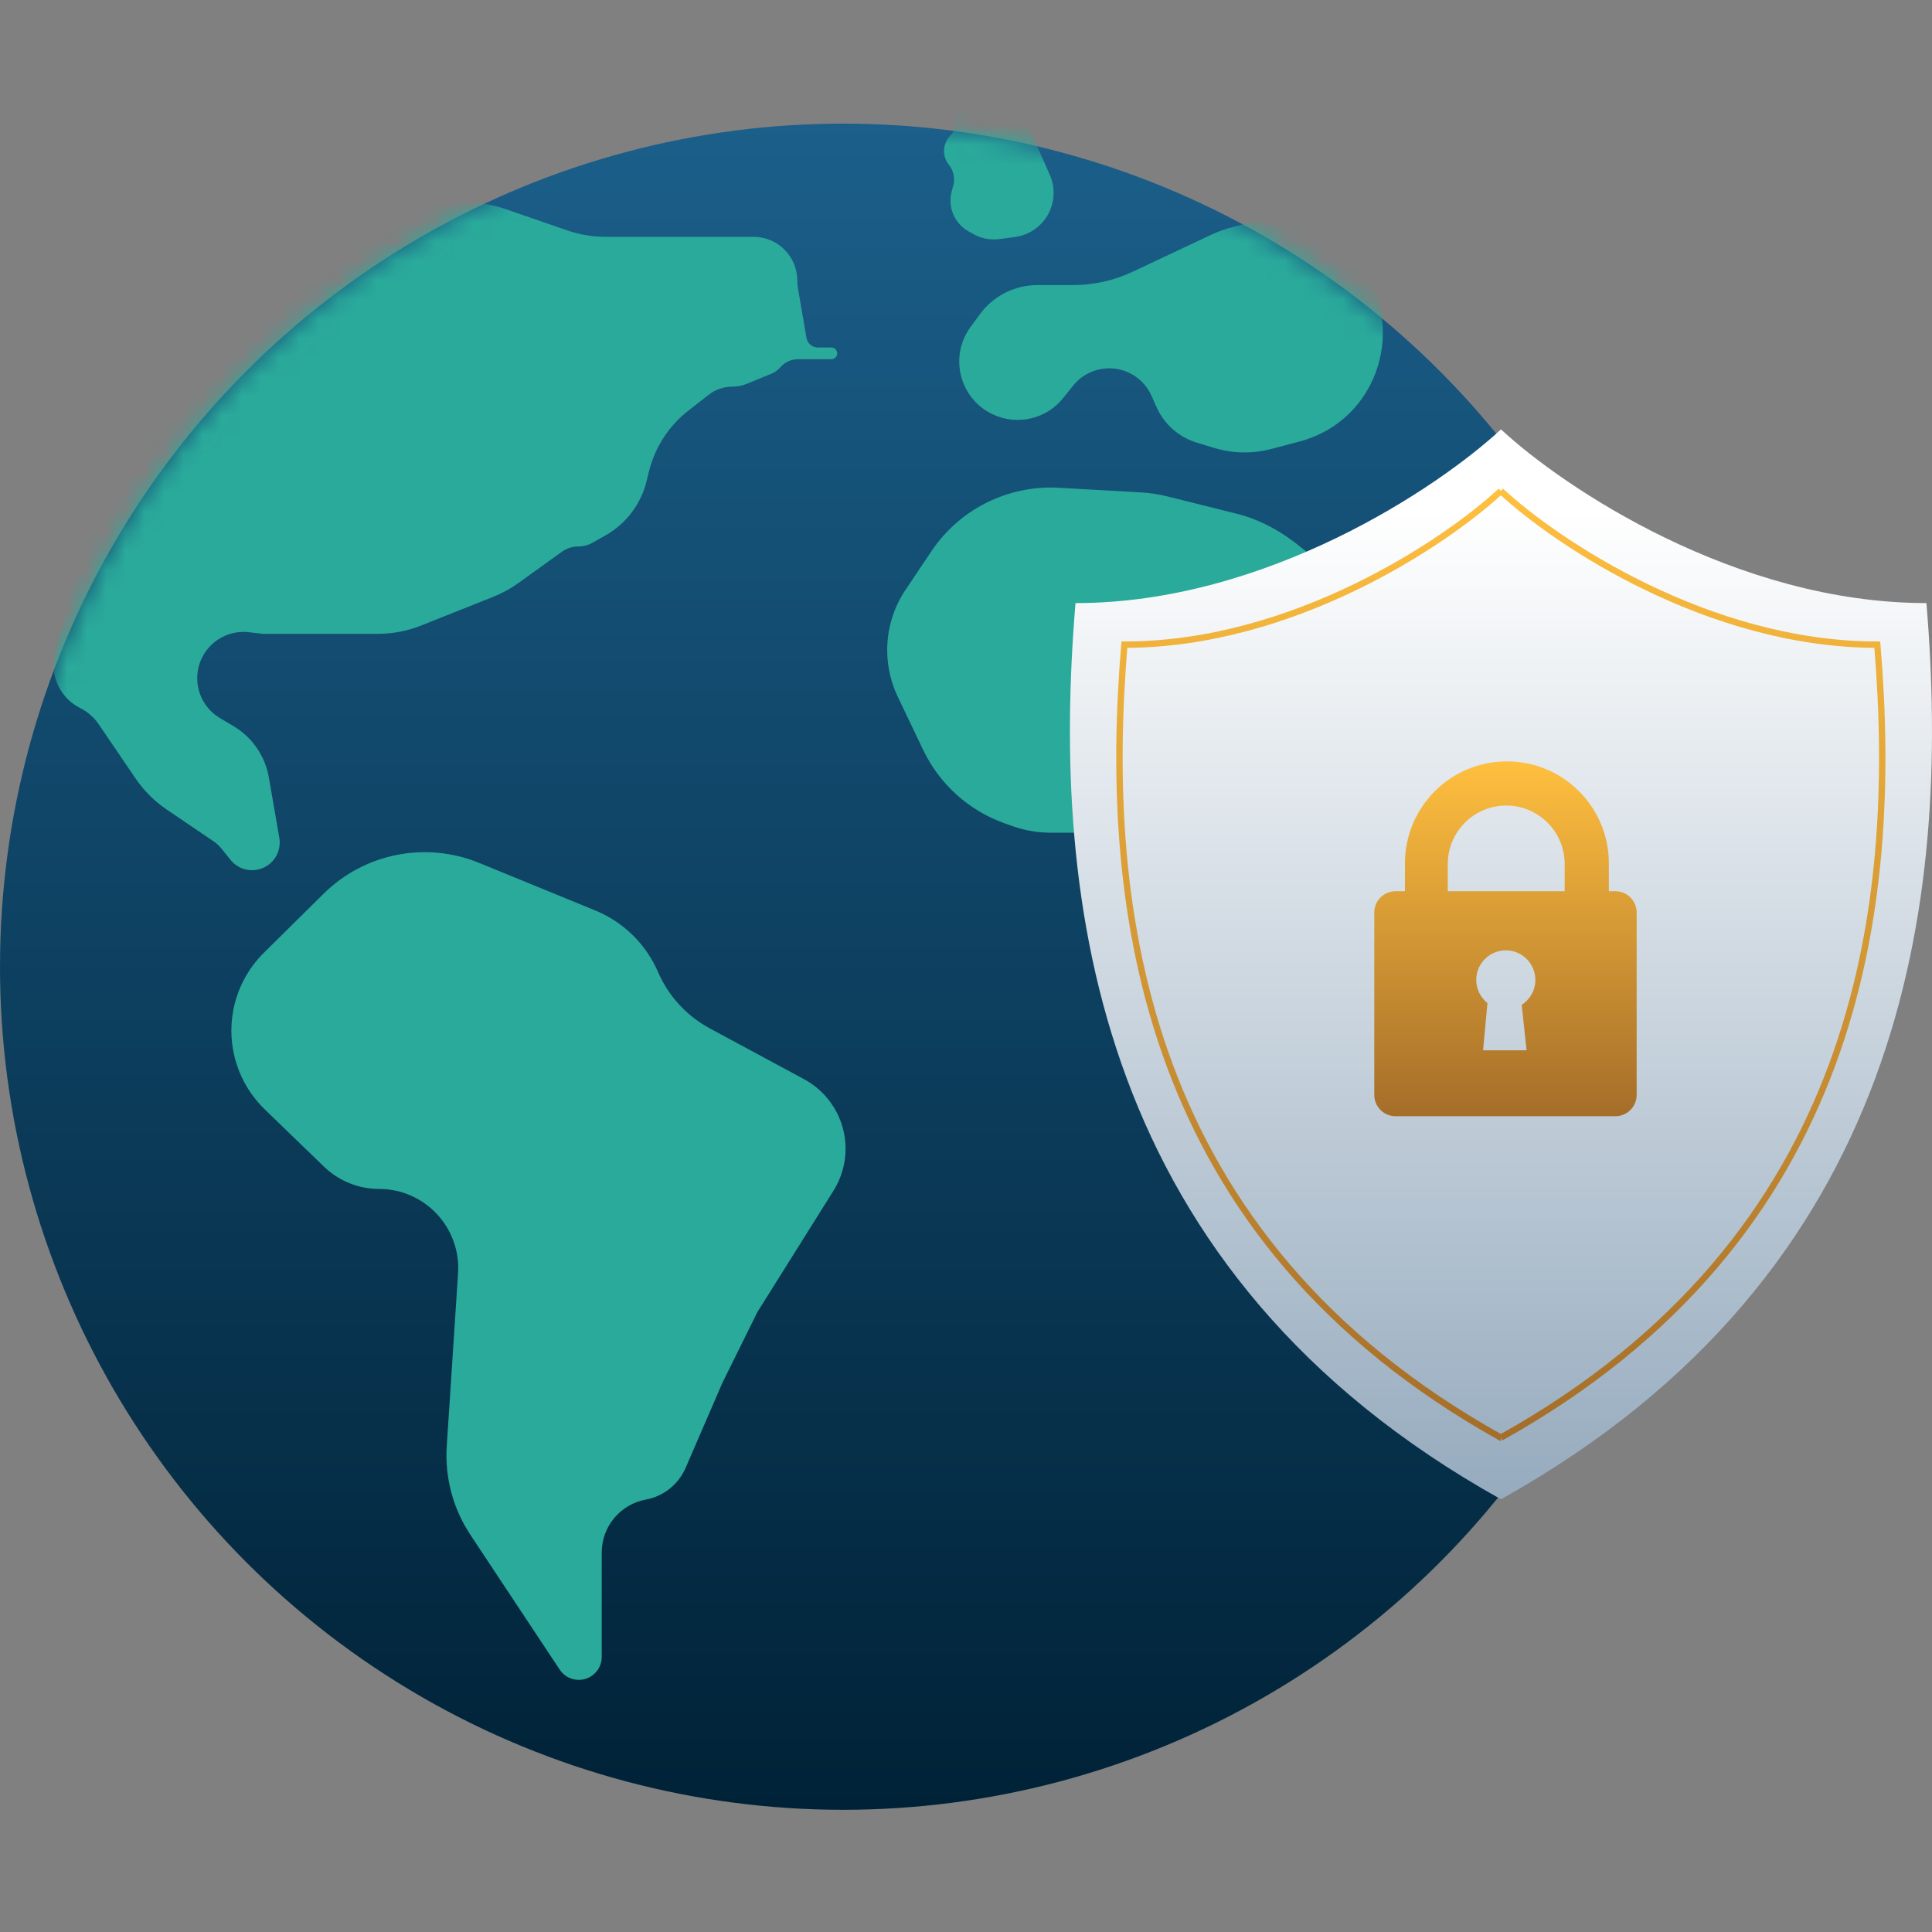 <svg width="100" height="100" viewBox="0 0 100 100" fill="none" xmlns="http://www.w3.org/2000/svg">
<rect x="0" y="0" width="100" height="100" fill="#808080" stroke="none"/>
<circle cx="43.638" cy="50.037" r="43.638" fill="url(#paint0_linear_22512_3104)"/>
<mask id="mask0_22512_3104" style="mask-type:alpha" maskUnits="userSpaceOnUse" x="0" y="6" width="88" height="88">
<circle cx="43.638" cy="50.037" r="43.638" fill="#3B4A80"/>
</mask>
<g mask="url(#mask0_22512_3104)">
<path d="M13.658 49.316L16.75 46.258C18.87 44.161 22.038 43.534 24.798 44.663L30.808 47.124C32.267 47.721 33.434 48.866 34.06 50.312C34.6 51.557 35.542 52.584 36.737 53.228L41.617 55.858C42.941 56.571 43.767 57.954 43.767 59.458C43.767 60.227 43.55 60.98 43.142 61.631L39.201 67.915L37.391 71.576L35.484 75.983C35.114 76.836 34.344 77.449 33.429 77.618C32.106 77.861 31.145 79.015 31.145 80.36V85.763C31.145 86.058 31.035 86.344 30.835 86.562C30.315 87.133 29.396 87.062 28.969 86.418L24.345 79.439C23.447 78.083 23.018 76.469 23.124 74.846L23.709 65.904C23.863 63.541 21.988 61.539 19.62 61.539C18.557 61.539 17.536 61.126 16.772 60.388L13.704 57.422C12.33 56.093 11.718 54.161 12.076 52.283C12.291 51.157 12.843 50.123 13.658 49.316Z" fill="#2AAA9B"/>
<path d="M58.642 14.059L62.639 12.175C63.008 12.001 63.393 11.86 63.787 11.755L64.267 11.627C66.032 11.156 67.916 11.543 69.353 12.672C73.125 15.636 71.883 21.635 67.245 22.858L65.795 23.24C64.827 23.495 63.807 23.476 62.849 23.186L61.952 22.914C61.017 22.63 60.253 21.954 59.857 21.061L59.604 20.49C59.22 19.623 58.361 19.064 57.413 19.064C56.684 19.064 55.994 19.396 55.539 19.967L55.036 20.597C54.162 21.693 52.65 22.044 51.382 21.445C49.666 20.635 49.113 18.461 50.233 16.929L50.714 16.271C51.41 15.319 52.519 14.756 53.698 14.756H55.529C56.605 14.756 57.668 14.518 58.642 14.059Z" fill="#2AAA9B"/>
<path d="M52.538 12.267L51.737 12.374C51.261 12.438 50.777 12.344 50.36 12.105L50.121 11.969C49.397 11.555 49.043 10.706 49.26 9.901L49.341 9.601C49.438 9.239 49.361 8.852 49.133 8.555L49.098 8.508C48.756 8.063 48.791 7.435 49.179 7.03C49.382 6.819 49.495 6.537 49.495 6.244V5.83C49.495 5.61 49.439 5.394 49.331 5.202L49.272 5.096C49.044 4.688 49.095 4.182 49.399 3.828C49.838 3.319 50.624 3.313 51.071 3.815L52.65 5.592C52.872 5.841 53.053 6.124 53.187 6.429L54.341 9.058C54.469 9.35 54.535 9.665 54.535 9.984C54.535 11.138 53.682 12.114 52.538 12.267Z" fill="#2AAA9B"/>
<path d="M75.472 29.187H79.879C81.359 29.187 82.805 29.629 84.032 30.455L84.783 30.961C87.195 32.584 88.439 35.463 87.97 38.331L87.303 42.403C87.227 42.868 87.196 43.338 87.209 43.808L87.726 62.663C87.769 64.228 87.317 65.767 86.434 67.06L82.895 72.244C81.274 74.62 77.924 75.008 75.802 73.067L75.7 72.973C74.786 72.138 74.266 70.957 74.266 69.719C74.266 68.613 73.851 67.549 73.103 66.735L71.617 65.116C71.117 64.572 70.701 63.956 70.382 63.289L66.093 54.305C65.631 53.338 65.392 52.281 65.392 51.21V50.931C65.392 49.729 65.045 48.552 64.392 47.543L63.602 46.323C62.945 45.308 61.819 44.695 60.61 44.695H59.567C58.984 44.695 58.441 44.394 58.133 43.898C57.825 43.403 57.283 43.101 56.7 43.101H54.379C53.714 43.101 53.053 42.988 52.425 42.766L52.014 42.621C50.154 41.963 48.631 40.593 47.781 38.813L46.467 36.061C46.108 35.308 45.921 34.483 45.921 33.648C45.921 32.538 46.251 31.452 46.87 30.529L48.211 28.53C49.675 26.347 52.182 25.099 54.806 25.247L59.046 25.486C59.514 25.512 59.977 25.583 60.432 25.696L64.031 26.596C65.29 26.911 66.427 27.57 67.425 28.4C67.951 28.838 68.434 29.187 68.623 29.187H75.472Z" fill="#2AAA9B"/>
<path d="M29.364 11.927L26.126 10.809C24.882 10.38 23.532 10.367 22.28 10.771L10.825 14.47C8.857 15.105 7.348 16.699 6.821 18.698L2.847 33.761C2.543 34.912 3.088 36.117 4.152 36.649C4.536 36.841 4.865 37.129 5.106 37.484L7.015 40.291C7.446 40.925 7.993 41.471 8.627 41.901L11.059 43.551C11.209 43.654 11.344 43.777 11.458 43.919L11.932 44.507C12.65 45.398 14.071 45.128 14.413 44.036C14.481 43.819 14.496 43.588 14.457 43.363L13.915 40.238C13.723 39.13 13.056 38.162 12.09 37.588L11.38 37.165C10.654 36.733 10.209 35.95 10.209 35.105C10.209 33.673 11.455 32.561 12.878 32.723L13.612 32.807H19.555C20.324 32.807 21.087 32.66 21.802 32.376L25.54 30.886C26.001 30.703 26.437 30.463 26.84 30.173L29.079 28.561C29.33 28.381 29.631 28.284 29.939 28.284C30.193 28.284 30.442 28.218 30.663 28.093L31.339 27.712C32.398 27.114 33.164 26.108 33.459 24.929L33.595 24.384C33.905 23.142 34.622 22.04 35.63 21.253L36.678 20.434C37.028 20.161 37.46 20.013 37.904 20.013C38.162 20.013 38.419 19.962 38.658 19.864L39.919 19.348C40.098 19.275 40.257 19.161 40.383 19.016C40.617 18.746 40.956 18.591 41.312 18.591H43.032C43.115 18.591 43.196 18.556 43.253 18.495C43.432 18.302 43.295 17.988 43.032 17.988H42.337C42.043 17.988 41.791 17.776 41.742 17.486L41.3 14.904C41.279 14.777 41.268 14.65 41.268 14.522C41.268 13.272 40.255 12.259 39.005 12.259H37.218H31.344C30.67 12.259 30.001 12.146 29.364 11.927Z" fill="#2AAA9B"/>
</g>
<path d="M77.689 22.223C80.912 25.22 89.83 31.215 99.711 31.215C101.001 46.676 98.693 65.893 77.691 77.6V77.603C56.686 65.896 54.379 46.678 55.668 31.216C65.548 31.216 74.464 25.222 77.689 22.225V22.223Z" fill="url(#paint1_linear_22512_3104)"/>
<path d="M77.997 39.408C80.911 39.408 83.274 41.771 83.274 44.685V46.129H83.613C84.22 46.13 84.713 46.622 84.713 47.229V56.675C84.713 57.282 84.22 57.775 83.613 57.775H72.232C71.625 57.775 71.133 57.282 71.133 56.675V47.229C71.133 46.622 71.626 46.13 72.232 46.129H72.721V44.685C72.721 41.771 75.083 39.408 77.997 39.408ZM77.94 49.19C77.095 49.19 76.41 49.875 76.41 50.72C76.41 51.206 76.638 51.638 76.991 51.919L76.763 54.362H79.015L78.764 52.008C79.188 51.736 79.471 51.262 79.471 50.72C79.471 49.875 78.786 49.19 77.94 49.19ZM77.962 41.695C76.291 41.695 74.937 43.049 74.936 44.72V46.129H80.987V44.72C80.987 43.05 79.633 41.695 77.962 41.695Z" fill="url(#paint2_linear_22512_3104)"/>
<path d="M77.684 25.413C80.536 28.065 88.426 33.368 97.169 33.368C98.31 47.049 96.268 64.053 77.684 74.411M77.684 25.413C74.831 28.065 66.941 33.368 58.198 33.368C57.057 47.049 59.099 64.053 77.683 74.411C77.683 74.411 77.684 74.411 77.684 74.411M77.684 25.413L77.683 25.412M77.684 25.413C77.684 25.413 77.684 25.413 77.684 25.413ZM77.684 74.411C77.684 74.411 77.684 74.411 77.684 74.411Z" stroke="url(#paint3_linear_22512_3104)" stroke-width="0.33"/>
<defs>
<linearGradient id="paint0_linear_22512_3104" x1="43.638" y1="6.4" x2="43.638" y2="93.675" gradientUnits="userSpaceOnUse">
<stop stop-color="#1B5F8A"/>
<stop offset="1" stop-color="#002237"/>
</linearGradient>
<linearGradient id="paint1_linear_22512_3104" x1="77.69" y1="26.508" x2="77.69" y2="144.19" gradientUnits="userSpaceOnUse">
<stop stop-color="white"/>
<stop offset="1" stop-color="#0C3D69"/>
</linearGradient>
<linearGradient id="paint2_linear_22512_3104" x1="77.923" y1="39.408" x2="77.923" y2="60.131" gradientUnits="userSpaceOnUse">
<stop stop-color="#FFBF3F"/>
<stop offset="1" stop-color="#996326"/>
</linearGradient>
<linearGradient id="paint3_linear_22512_3104" x1="77.683" y1="25.412" x2="77.683" y2="80.696" gradientUnits="userSpaceOnUse">
<stop stop-color="#FFBF3F"/>
<stop offset="1" stop-color="#996326"/>
</linearGradient>
</defs>
</svg>
